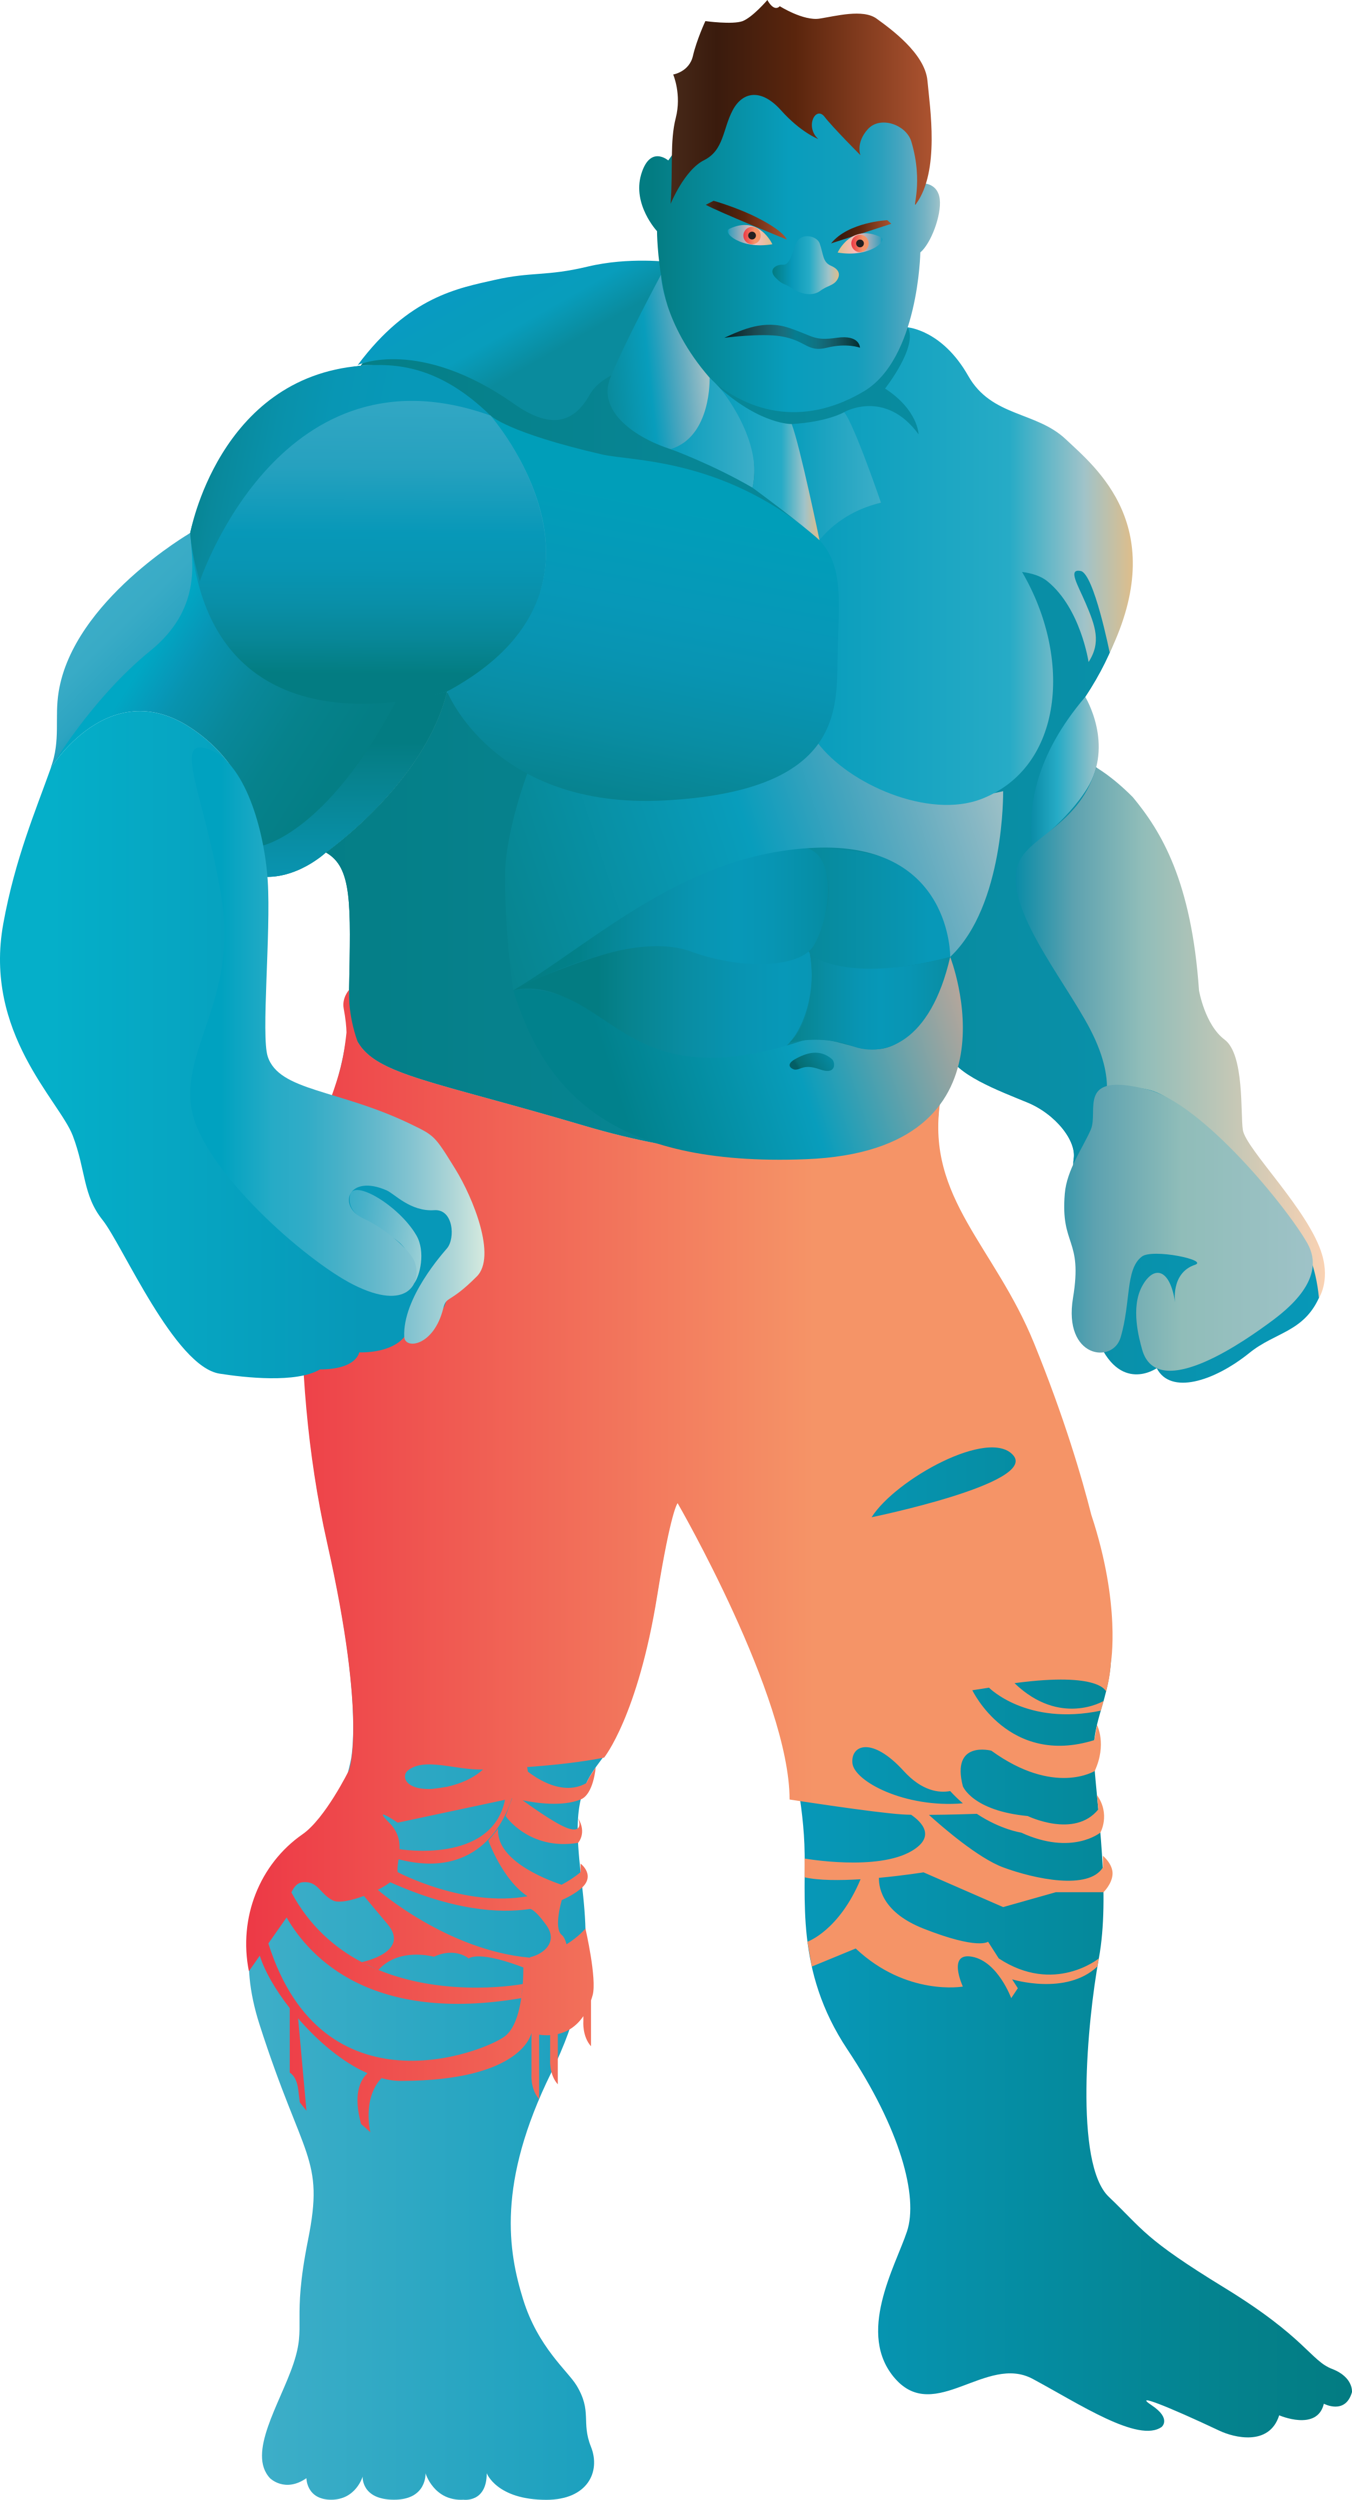 <?xml version="1.0" encoding="utf-8"?>
<!-- Generator: Adobe Illustrator 17.0.0, SVG Export Plug-In . SVG Version: 6.00 Build 0)  -->
<!DOCTYPE svg PUBLIC "-//W3C//DTD SVG 1.1//EN" "http://www.w3.org/Graphics/SVG/1.1/DTD/svg11.dtd">
<svg version="1.1" id="Layer_1" xmlns="http://www.w3.org/2000/svg" xmlns:xlink="http://www.w3.org/1999/xlink" x="0px" y="0px"
	 width="434.06px" height="802.089px" viewBox="0 0 434.06 802.089" enable-background="new 0 0 434.06 802.089"
	 xml:space="preserve">
<g>
	<linearGradient id="SVGID_1_" gradientUnits="userSpaceOnUse" x1="61.074" y1="262.898" x2="415.63" y2="262.898">
		<stop  offset="0" style="stop-color:#037C82"/>
		<stop  offset="0.273" style="stop-color:#06818C"/>
		<stop  offset="0.778" style="stop-color:#098FA7"/>
		<stop  offset="1" style="stop-color:#0798B8"/>
	</linearGradient>
	<path fill="url(#SVGID_1_)" d="M397.288,361.695c0.531-5.311,0-23.37-6.374-28.151c-6.374-4.78-6.905-11.685-6.905-11.685
		c-4.249-61.613-35.055-77.547-35.055-77.547c1.593-10.092-0.531-20.715-0.531-20.715c19.653-29.744,15.88-54.04,2.656-68.518
		c-11.85-12.972-32.114-17.846-37.711-29.213c-7.303-14.831-25.888-22.799-25.888-22.799
		c-14.877,26.292-27.384,27.272-45.388,21.599c-23.979-7.556-26.792-40.543-26.792-40.543
		c-81.265,6.374-99.517,33.245-99.517,33.245c-44.616,5.842-54.707,53.644-54.707,53.644c8.1,73.339,82.46,50.858,82.46,50.858
		c-7.17,29.478-38.906,51.653-38.906,51.653s-9.561,9.03-21.246,7.702c11.685,1.328,21.246-7.701,21.246-7.701
		c8.499,4.78,7.967,16.465,7.436,44.085c-0.531,27.62,9.03,23.901,75.422,43.554c66.393,19.652,102.511,2.655,110.478-3.187
		c7.967-5.843,6.374-20.184,6.374-20.184c2.124,6.905,16.465,12.216,25.495,15.934c9.029,3.718,15.809,12.286,14.872,18.059
		c-0.784,4.834,2.125,10.811,4.249,22.496c2.124,11.685-7.436,22.12,3.187,34.867c10.623,12.747,19.231,9.839,19.231,9.839
		c9.561,6.374,16.987,0.564,28.572-8.777c8.173-6.59,9.284-8.647,14.341-19.652C421.588,394.666,396.757,367.006,397.288,361.695z"
		/>
	<linearGradient id="SVGID_2_" gradientUnits="userSpaceOnUse" x1="61.074" y1="263.888" x2="424.475" y2="263.888">
		<stop  offset="0" style="stop-color:#037C82"/>
		<stop  offset="0.273" style="stop-color:#06818C"/>
		<stop  offset="0.778" style="stop-color:#098FA7"/>
		<stop  offset="1" style="stop-color:#0798B8"/>
	</linearGradient>
	<path fill="url(#SVGID_2_)" d="M397.288,361.695c0.531-5.311,0-23.37-6.374-28.151c-6.374-4.78-6.905-11.685-6.905-11.685
		c-4.249-61.613-35.055-77.547-35.055-77.547c1.593-10.092-0.531-20.715-0.531-20.715c19.653-29.744,15.88-54.04,2.656-68.518
		c-11.85-12.972-32.114-17.846-37.711-29.213c-7.303-14.831-25.888-22.799-25.888-22.799
		c-14.877,26.292-27.384,27.272-45.388,21.599c-23.979-7.556-26.792-40.543-26.792-40.543
		c-81.265,6.374-99.517,33.245-99.517,33.245c-44.616,5.842-54.707,53.644-54.707,53.644c8.1,73.339,82.46,50.858,82.46,50.858
		c-7.17,29.478-38.906,51.653-38.906,51.653s-9.561,9.03-21.246,7.702c11.685,1.328,21.246-7.701,21.246-7.701
		c8.499,4.78,7.967,16.465,7.436,44.085c-0.531,27.62,9.03,23.901,75.422,43.554c66.393,19.652,102.511,2.655,110.478-3.187
		c7.967-5.843,6.374-20.184,6.374-20.184c2.124,6.905,16.465,12.216,25.495,15.934c9.029,3.718,15.809,12.286,14.872,18.059
		c-0.784,4.834,2.125,10.811,4.249,22.496c2.124,11.685-2.817,19.398,3.187,34.867c7.144,18.407,19.231,9.839,19.231,9.839
		c4.355,8.568,18.235,4.392,29.819-4.949c8.173-6.59,17.199-6.591,22.256-17.597C430.75,400.549,396.757,367.006,397.288,361.695z"
		/>
	<linearGradient id="SVGID_3_" gradientUnits="userSpaceOnUse" x1="183.264" y1="132.451" x2="158.126" y2="88.459">
		<stop  offset="0.389" style="stop-color:#0A8B9D"/>
		<stop  offset="0.647" style="stop-color:#089DBC"/>
		<stop  offset="0.863" style="stop-color:#089CBE"/>
		<stop  offset="0.998" style="stop-color:#089BC1"/>
	</linearGradient>
	<path fill="url(#SVGID_3_)" d="M114.852,117.117c0,0,19.652-8.999,50.237,12.508c11.128,7.825,18.812,6.613,24.124-2.802
		c5.311-9.415,17.544-6.259,23.487-22.959c3.074-8.638,2.599-19.741,2.599-19.741s-13.339-1.77-26.618,1.416
		c-13.279,3.187-18.059,1.593-29.744,4.249C147.252,92.446,131.317,95.048,114.852,117.117z"/>
	<linearGradient id="SVGID_4_" gradientUnits="userSpaceOnUse" x1="205.217" y1="75.431" x2="301.777" y2="75.431">
		<stop  offset="0.041" style="stop-color:#037C82"/>
		<stop  offset="0.102" style="stop-color:#058089"/>
		<stop  offset="0.498" style="stop-color:#089DBC"/>
		<stop  offset="0.722" style="stop-color:#149EBC"/>
		<stop  offset="0.803" style="stop-color:#2AA0BD"/>
		<stop  offset="0.861" style="stop-color:#42A4BF"/>
		<stop  offset="0.907" style="stop-color:#5AAAC1"/>
		<stop  offset="0.947" style="stop-color:#73B2C3"/>
		<stop  offset="0.982" style="stop-color:#8EBCC7"/>
		<stop  offset="1" style="stop-color:#A0C3C9"/>
	</linearGradient>
	<path fill="url(#SVGID_4_)" d="M210.936,74.175c0,0-7.943-8.511-5.106-18.156s8.717-4.539,8.717-4.539s22.405-32.864,46.097-32.864
		c37.47,0,33.129,36.836,35.966,40.24c0,0,4.539,0,5.106,5.106s-2.837,14.184-6.241,17.021c0,0-0.567,34.151-18.156,44.593
		c-17.588,10.442-35.744,8.634-51.063-5.497S210.936,74.175,210.936,74.175z"/>
	<linearGradient id="SVGID_5_" gradientUnits="userSpaceOnUse" x1="174.58" y1="121.144" x2="226.47" y2="115.64">
		<stop  offset="0.389" style="stop-color:#0A8B9D"/>
		<stop  offset="0.647" style="stop-color:#089DBC"/>
		<stop  offset="0.707" style="stop-color:#219FBD"/>
		<stop  offset="0.78" style="stop-color:#42A4BE"/>
		<stop  offset="0.861" style="stop-color:#64ACC0"/>
		<stop  offset="0.947" style="stop-color:#89B8C4"/>
		<stop  offset="0.998" style="stop-color:#A1C2C7"/>
	</linearGradient>
	<path fill="url(#SVGID_5_)" d="M219.778,145.33c-13.349-2.957-28.605-12.387-23.824-24.138c4.78-11.75,16.248-33.019,16.248-33.019
		s0.497,15.692,15.621,33.019C236.206,130.797,219.778,145.33,219.778,145.33z"/>
	<linearGradient id="SVGID_6_" gradientUnits="userSpaceOnUse" x1="79.904" y1="561.724" x2="434.06" y2="561.724">
		<stop  offset="0.011" style="stop-color:#3DAEC8"/>
		<stop  offset="0.5" style="stop-color:#0798B8"/>
		<stop  offset="0.994" style="stop-color:#037C82"/>
	</linearGradient>
	<path fill="url(#SVGID_6_)" d="M427.677,760.094c-6.905-2.656-8.498-10.092-34.524-26.026
		c-26.026-15.934-26.026-18.59-37.18-29.213c-11.154-10.623-6.905-56.301-3.187-76.485c3.718-20.183-0.531-47.803-1.593-63.737
		c-1.062-15.934,8.499-21.245,4.78-47.272c-1.321-9.248-4.245-20.734-7.463-31.704c0,0-3.051-15.783-19.625-56.466
		c-12.624-30.988-31.413-45.235-27.128-75.727c-0.928,1.73-2.147,3.307-3.792,4.513c-7.967,5.842-44.085,22.839-110.478,3.187
		c-63.183-18.702-74.887-16.26-75.414-39.782c-0.006-0.007-0.013-0.014-0.019-0.022c0,0,0.651,14.877-7.048,35.062
		c-7.699,20.185-13.016,80.205,0,138.099c9.724,43.251,8.827,62.603,7.75,69.628c-0.814,4.01-1.942,8.113-3.498,12.169
		c-7.046,18.363-39.904,29.744-25.927,73.298c13.977,43.554,20.882,42.491,15.57,69.049c-5.311,26.557-0.422,27.088-4.726,39.836
		s-14.926,28.682-7.49,36.649c0,0,4.78,4.78,11.685,0c0,0,0,6.904,7.967,6.904s10.092-7.436,10.092-7.436s-0.531,7.436,10.092,7.436
		c10.623,0,10.092-8.498,10.092-8.498s2.655,9.029,12.216,8.498c0,0,7.436,1.063,7.436-8.498c0,0,3.187,8.533,19.121,8.533
		c13.297,0,17.528-9.064,14.341-17.031c-3.187-7.967,0.441-11.284-4.623-19.668c-2.801-4.637-12.374-12.201-17.154-27.603
		c-4.78-15.404-8.498-37.18,9.03-72.767c17.528-35.586,9.03-54.707,8.498-76.485c-0.359-14.715,4.375-19.488,8.466-25.133
		c0,0,0.384-0.475,1.046-1.497c0.651-0.973,1.272-1.994,1.835-3.115c3.645-6.689,9.951-21.225,14.148-47.27
		c4.474-27.768,6.567-29.745,6.567-29.745s20.521,37.18,32.083,65.202c4.138,12.909,7.955,28.856,8.622,44.745
		c0.713,16.99-3.187,40.367,13.81,65.862c16.996,25.495,22.839,47.272,19.121,58.426c-3.718,11.154-16.466,32.931-3.718,47.272
		c12.747,14.341,29.213-7.967,44.085,0c14.872,7.967,33.993,20.715,41.429,15.403c0,0,3.187-2.656-3.187-6.905
		c-6.374-4.249,5.219,0.349,21.777,8.162c4.467,2.108,15.934,5.117,19.121-4.975c0,0,12.216,5.312,14.341-3.717
		c0,0,6.905,3.717,9.029-3.718C434.051,767.529,434.582,762.749,427.677,760.094z"/>
	<linearGradient id="SVGID_7_" gradientUnits="userSpaceOnUse" x1="79.033" y1="500.875" x2="357.192" y2="500.875">
		<stop  offset="0" style="stop-color:#ED3946"/>
		<stop  offset="0.656" style="stop-color:#F59467"/>
	</linearGradient>
	<path fill="url(#SVGID_7_)" d="M322.059,611.904l16.936-4.781h15.282c0,0,2.777-2.655,2.911-5.842
		c0.135-3.187-3.095-5.842-3.095-5.842v3.718c-4.553,7.436-22.004,3.718-32.035,0c-8.01-2.969-19.514-12.942-23.829-16.844
		c6.55-0.036,13.796-0.272,15.389-0.327c7.694,5.089,14.222,6.017,14.222,6.017c16.347,7.504,25.429,0,25.429,0
		s3.338-5.837-1.1-12.074l0.44,4.636c-7.631,9.426-22.644,2.127-22.644,2.127c-17.798-1.695-20.843-9.564-20.843-9.564
		c-3.846-14.876,9.158-11.402,9.158-11.402c20.191,14.621,33.186,6.506,33.186,6.506c3.973-8.619,0.716-14.773,0.716-14.773
		l-0.855,4.871c-27.503,8.568-39.161-16.004-39.161-16.004c1.722-0.249,3.514-0.528,5.346-0.829
		c0.013,0.013,12.084,12.332,35.898,7.379l0.893-3.102c0,0-13.952,8.36-28.585-5.71c0.063-0.012,0.126-0.023,0.19-0.035
		c27.43-3.659,29.193,2.74,29.193,2.74c1.365-4.985,1.525-9.083,1.525-9.083s3.341-18.617-6.273-47.681
		c-3.005-11.862-8.655-31.171-18.397-55.085c-12.625-30.99-34.47-46.432-30.182-76.928c0,0-0.123,0.013-0.316,0.033
		c-0.889,1.511-2.028,2.878-3.496,3.955c-7.967,5.842-44.085,22.839-110.478,3.187c-48.362-14.315-66.553-16.249-72.668-26.913
		c-3.279-9.086-2.755-16.641-2.755-16.641s-2.35,2.584-1.726,5.927c0.637,3.417,0.862,5.933,0.906,7.736
		c-0.24,2.256-0.564,4.702-1.012,7.19c-1.009,5.606-2.951,11.235-5.87,18.89c-7.699,20.185-12.355,79.804,0.661,137.699
		c13.016,57.895,7.002,72.977,7.002,72.977s-7.614,15.455-14.894,20.505c-13.783,9.561-20.652,26.805-17.227,43.943l3.506-4.992
		c1.462,4.779,4.944,10.869,9.619,16.855v20.679c0,0,2.171,1.062,2.702,5.312c0.531,4.249,0.531,4.249,0.531,4.249l2.125,2.656
		l-2.679-29.633c6.326,7.338,14.272,14.115,22.282,17.605c-2.522,2.335-4.606,6.998-2.075,16.277l2.995,2.655
		c0,0-2.689-10.704,3.554-17.356c2.091,0.569,4.167,0.893,6.198,0.891c39.319-0.035,41.96-15.403,41.96-15.403v13.279
		c0,0-0.395,4.78,2.458,7.967v-20.68c0.984,0.147,2.203,0.242,3.544,0.163v7.806c0,0-0.395,4.78,2.458,7.967v-16.123
		c2.809-0.645,5.82-2.247,8.203-5.748v1.688c0,0-0.395,4.78,2.458,7.967v-14.702c0.188-0.548,0.366-1.116,0.531-1.716
		c1.42-5.181-2.319-21.364-2.319-21.364s-2.042,2.571-6.072,5.065c-0.362-1.362-0.854-2.469-1.525-2.998
		c-2.716-2.142,0-11.174,0-11.174l-0.137,0.038c2.898-1.258,4.943-2.626,6.176-3.644c5.153-4.249,0-8.12,0-8.12v2.748
		c-1.951,1.617-3.999,2.94-6.104,4.043c-6.131-2.08-21.044-8.161-20.382-17.949l-3.116,3.78c0,0,4.517,12.601,12.571,17.862
		c-20.322,3.651-41.685-7.736-41.685-7.736c-0.192-1.146,0.04-2.558,0.271-4.137h0c26.2,6.816,34.463-13.334,36.353-19.534
		l0.114-0.024l-2.096,5.688c0,0,7.566,11.18,23.276,8.601c0,0,2.907-3.145,0-7.894c0,0,2.019,4.636-2.726,3.395
		c-3.362-0.879-10.937-6.149-15.077-9.153c4.42,0.913,12.774,2.112,18.65-0.275c4.148-1.685,4.801-10.291,4.801-10.291l-2.1,3.293
		l-0.897,1.76c-4.299,2.437-8.909,1.614-12.659-0.009c-2.566-1.11-4.728-2.595-6.113-3.665l-0.229-1.477
		c9.008-0.65,17.658-1.616,24.707-3.035c0,0,10.825-13.375,17.029-51.883c4.474-27.767,6.567-29.744,6.567-29.744
		s35.942,62.144,35.942,95.075c0,0,27.026,4.195,36.101,4.78c0.833,0.054,1.826,0.092,2.925,0.117
		c3.486,2.4,7.938,6.989,0.261,11.569c-11.11,6.628-34.468,2.469-34.468,2.469v6.032c4.572,1.035,11.371,1.02,17.972,0.618
		c-6.934,16.549-17.06,20.041-17.06,20.041l1.39,7.985l14.107-5.807c16.381,15.405,34.397,12.216,34.397,12.216
		s-5.183-11.154,3.044-9.561c8.228,1.593,12.487,13.279,12.487,13.279l2.124-3.187l-1.824-2.848
		c0.006,0.002,17.351,5.346,27.38-4.135l0.452-2.578c0,0-14.354,11.685-32.132,0l2.208,3.447l-5.645-8.812
		c0,0-3.187,2.709-20.715-4.196c-12.732-5.015-14.376-12.549-14.324-16.298c7.91-0.73,14.324-1.76,14.324-1.76L322.059,611.904z
		 M130.788,568.228c5.35-4.643,15.552-0.137,24.293-0.484c-2.282,2.104-5.867,4.261-11.549,5.552
		c-1.669,0.29-3.297,0.526-4.855,0.697C129.898,574.378,128.943,569.829,130.788,568.228z M97.131,603.937
		c4.974-0.531,5.505,3.718,9.754,5.843c1.789,0.895,5.868,0.07,9.945-1.455c0,0,0.004,0.004,7.583,9.045
		c7.447,8.883-7.725,12.091-8.271,12.203c-8.731-4.608-16.823-11.651-22.582-22.365C94.319,605.488,95.442,604.117,97.131,603.937z
		 M121.172,631.944c-1.611-0.672-3.209-1.416-4.789-2.241L121.172,631.944z M162.124,653.333
		c-6.508,5.006-58.47,25.566-75.968-29.757l5.852-8.332l0-0.013c7.759,13.377,27.713,33.997,75.336,25.885
		C166.61,646.038,165.116,651.032,162.124,653.333z M167.345,641.115l0.49-4.528C167.732,638.033,167.576,639.569,167.345,641.115z
		 M167.835,636.585c-0.001,0-24.116,4.614-46.342-4.511c6.63-7.417,17.791-4.236,17.791-4.236
		c6.905-3.187,11.154,0.531,11.154,0.531c3.693-2.051,13.363,1.278,17.583,2.902C168.021,632.702,167.981,634.539,167.835,636.585z
		 M170.171,612.504l-0.003,0.001c0,0,1.312-0.211,5.212,5.175c3.901,5.386-0.818,9.331-5.212,10.297l0.048,0.118
		c-0.063,0.009-0.121,0.024-0.185,0.033c-26.578-2.375-48.742-21.758-48.742-21.758c1.535-0.781,2.909-1.614,4.001-2.433
		C145.342,612.89,160.064,614.026,170.171,612.504z M128.281,593.319h-0.004c0.079-2.713-0.5-5.669-3.333-8.503
		c-5.842-5.843,2.739,0,2.739,0l34.441-7.333C157.874,598.3,128.281,593.319,128.281,593.319z M325.316,466.958
		c7.689,8.97-45.49,19.862-45.49,19.862C287.514,474.647,317.628,457.988,325.316,466.958z M273.664,565.695
		c-0.531-5.843,6.293-8.63,16.465,2.536c5.93,6.509,11.398,7.091,14.929,6.446c1.342,1.463,2.707,2.767,4.067,3.931l-0.003-0.002
		C290.532,580.199,274.195,571.537,273.664,565.695z"/>
	<g>
		<linearGradient id="SVGID_8_" gradientUnits="userSpaceOnUse" x1="87.65" y1="280.93" x2="91.631" y2="280.93">
			<stop  offset="0" style="stop-color:#037C82"/>
			<stop  offset="0.273" style="stop-color:#06818C"/>
			<stop  offset="0.778" style="stop-color:#098FA7"/>
			<stop  offset="1" style="stop-color:#0798B8"/>
		</linearGradient>
		<path fill="url(#SVGID_8_)" d="M91.631,280.584c-1.27,0.33-2.602,0.573-3.981,0.693C89.029,281.157,90.361,280.913,91.631,280.584
			z"/>
		<linearGradient id="SVGID_9_" gradientUnits="userSpaceOnUse" x1="348.954" y1="248.657" x2="359.284" y2="248.657">
			<stop  offset="0" style="stop-color:#037C82"/>
			<stop  offset="0.273" style="stop-color:#06818C"/>
			<stop  offset="0.778" style="stop-color:#098FA7"/>
			<stop  offset="1" style="stop-color:#0798B8"/>
		</linearGradient>
		<path fill="url(#SVGID_9_)" d="M348.954,244.312c0,0,4.526,3.158,10.33,8.689C353.473,246.662,348.954,244.312,348.954,244.312z"
			/>
	</g>
	<linearGradient id="SVGID_10_" gradientUnits="userSpaceOnUse" x1="61.214" y1="175.677" x2="176.606" y2="175.677">
		<stop  offset="0" style="stop-color:#089DBC"/>
		<stop  offset="1" style="stop-color:#3DAEC8"/>
	</linearGradient>
	<path fill="url(#SVGID_10_)" d="M61.361,174.098c-0.715,3.013-0.11,32.957,33.064,46.826c33.174,13.869,65.043,2.184,78.321-29.419
		s-11.685-55.505-15.27-58.16C153.891,130.688,79.044,99.593,61.361,174.098z"/>
	<linearGradient id="SVGID_11_" gradientUnits="userSpaceOnUse" x1="45.807" y1="212.59" x2="126.276" y2="263.579">
		<stop  offset="0" style="stop-color:#00A7C4"/>
		<stop  offset="0.11" style="stop-color:#0798B8"/>
		<stop  offset="0.164" style="stop-color:#0893AF"/>
		<stop  offset="0.349" style="stop-color:#09889A"/>
		<stop  offset="0.543" style="stop-color:#06828C"/>
		<stop  offset="0.75" style="stop-color:#047E85"/>
		<stop  offset="0.994" style="stop-color:#037C82"/>
	</linearGradient>
	<path fill="url(#SVGID_11_)" d="M22.3,219.879c-0.216,8.835-2.718,17.334-6.026,26.64c0.001-0.002,0.009-0.012,0.009-0.012
		s18.499-30.213,44.791-13.084s22.308,47.803,22.308,47.803c11.685,1.328,21.246-7.702,21.246-7.702s31.736-22.175,38.906-51.653
		c0,0-74.36,22.481-82.46-50.857C61.074,171.014,22.831,198.102,22.3,219.879z"/>
	<linearGradient id="SVGID_12_" gradientUnits="userSpaceOnUse" x1="27.773" y1="201.054" x2="32.426" y2="201.054">
		<stop  offset="0" style="stop-color:#089DBC"/>
		<stop  offset="1" style="stop-color:#3DAEC8"/>
	</linearGradient>
	<path fill="url(#SVGID_12_)" d="M27.773,204.355c1.379-2.233,2.952-4.443,4.653-6.602
		C30.724,199.912,29.151,202.122,27.773,204.355z"/>
	<linearGradient id="SVGID_13_" gradientUnits="userSpaceOnUse" x1="22.065" y1="217.841" x2="23.928" y2="217.841">
		<stop  offset="0" style="stop-color:#089DBC"/>
		<stop  offset="1" style="stop-color:#3DAEC8"/>
	</linearGradient>
	<path fill="url(#SVGID_13_)" d="M22.3,219.88c0.062-2.546,0.656-5.166,1.628-7.805C22.956,214.714,22.362,217.333,22.3,219.88
		c-0.031,1.249-0.118,2.49-0.235,3.728C22.183,222.369,22.27,221.128,22.3,219.88z"/>
	<linearGradient id="SVGID_14_" gradientUnits="userSpaceOnUse" x1="41.879" y1="187.284" x2="41.886" y2="187.284">
		<stop  offset="0" style="stop-color:#089DBC"/>
		<stop  offset="1" style="stop-color:#3DAEC8"/>
	</linearGradient>
	<path fill="url(#SVGID_14_)" d="M41.886,187.28c-0.002,0.003-0.005,0.005-0.007,0.007C41.881,187.285,41.884,187.283,41.886,187.28
		z"/>
	<linearGradient id="SVGID_15_" gradientUnits="userSpaceOnUse" x1="20.89" y1="229.915" x2="21.328" y2="229.915">
		<stop  offset="0" style="stop-color:#089DBC"/>
		<stop  offset="1" style="stop-color:#3DAEC8"/>
	</linearGradient>
	<path fill="url(#SVGID_15_)" d="M20.89,231.011c0.158-0.731,0.305-1.462,0.438-2.192C21.195,229.549,21.047,230.28,20.89,231.011z"
		/>
	<linearGradient id="SVGID_16_" gradientUnits="userSpaceOnUse" x1="17.395" y1="242.905" x2="17.653" y2="242.905">
		<stop  offset="0" style="stop-color:#089DBC"/>
		<stop  offset="1" style="stop-color:#3DAEC8"/>
	</linearGradient>
	<path fill="url(#SVGID_16_)" d="M17.395,243.293c0.088-0.26,0.172-0.517,0.258-0.776C17.567,242.776,17.483,243.033,17.395,243.293
		z"/>
	<linearGradient id="SVGID_17_" gradientUnits="userSpaceOnUse" x1="18.576" y1="239.44" x2="18.725" y2="239.44">
		<stop  offset="0" style="stop-color:#089DBC"/>
		<stop  offset="1" style="stop-color:#3DAEC8"/>
	</linearGradient>
	<path fill="url(#SVGID_17_)" d="M18.576,239.688c0.053-0.167,0.097-0.33,0.149-0.497C18.673,239.358,18.629,239.522,18.576,239.688
		z"/>
	<linearGradient id="SVGID_18_" gradientUnits="userSpaceOnUse" x1="21.587" y1="226.093" x2="21.918" y2="226.093">
		<stop  offset="0" style="stop-color:#089DBC"/>
		<stop  offset="1" style="stop-color:#3DAEC8"/>
	</linearGradient>
	<path fill="url(#SVGID_18_)" d="M21.587,227.313c0.129-0.813,0.235-1.626,0.331-2.44C21.822,225.687,21.716,226.5,21.587,227.313z"
		/>
	<linearGradient id="SVGID_19_" gradientUnits="userSpaceOnUse" x1="20.005" y1="233.665" x2="20.535" y2="233.665">
		<stop  offset="0" style="stop-color:#089DBC"/>
		<stop  offset="1" style="stop-color:#3DAEC8"/>
	</linearGradient>
	<path fill="url(#SVGID_19_)" d="M20.005,234.705c0.183-0.694,0.365-1.389,0.53-2.079C20.371,233.316,20.187,234.011,20.005,234.705
		z"/>
	<linearGradient id="SVGID_20_" gradientUnits="userSpaceOnUse" x1="24.156" y1="193.823" x2="52.041" y2="222.505">
		<stop  offset="0.011" style="stop-color:#3DAEC8"/>
		<stop  offset="0.377" style="stop-color:#39ABC6"/>
		<stop  offset="0.699" style="stop-color:#2CA4C1"/>
		<stop  offset="1" style="stop-color:#0798B8"/>
	</linearGradient>
	<path fill="url(#SVGID_20_)" d="M48.326,208.761c16.333-13.273,13.285-28.362,13.035-34.663c-0.107-1.012-0.207-2.034-0.287-3.083
		c0,0-37.446,21.685-42.226,50.857c-1.428,8.713,0.738,15.328-2.565,24.624l0,0.012C16.283,246.507,29.073,224.407,48.326,208.761z"
		/>
	<linearGradient id="SVGID_21_" gradientUnits="userSpaceOnUse" x1="113.347" y1="238.271" x2="113.772" y2="289.944">
		<stop  offset="0" style="stop-color:#037C82"/>
		<stop  offset="0.211" style="stop-color:#07828E"/>
		<stop  offset="0.724" style="stop-color:#0991AB"/>
		<stop  offset="1" style="stop-color:#0798B8"/>
	</linearGradient>
	<path fill="url(#SVGID_21_)" d="M127.314,224.742c-22.984,43.747-43.966,46.808-43.966,46.808v0
		c0.532,5.78,0.034,9.676,0.034,9.676c11.693,1.331,21.26-7.723,21.26-7.723s31.636-22.154,38.889-51.631
		C143.498,221.883,134.77,224.568,127.314,224.742z"/>
	<linearGradient id="SVGID_22_" gradientUnits="userSpaceOnUse" x1="259.8" y1="291.687" x2="339.96" y2="291.687">
		<stop  offset="0" style="stop-color:#07899B"/>
		<stop  offset="0.372" style="stop-color:#0894B0"/>
		<stop  offset="0.477" style="stop-color:#0798B8"/>
		<stop  offset="1" style="stop-color:#0798B8"/>
	</linearGradient>
	<path fill="url(#SVGID_22_)" d="M260.095,272.509c0,0,13.901,8.851-0.443,32.761c0,0,8.136,11.518,45.406,1.758
		C305.059,307.028,310.902,270.409,260.095,272.509z"/>
	<linearGradient id="SVGID_23_" gradientUnits="userSpaceOnUse" x1="191.868" y1="323.537" x2="320.797" y2="323.537">
		<stop  offset="0" style="stop-color:#037C82"/>
		<stop  offset="0.076" style="stop-color:#07838E"/>
		<stop  offset="0.225" style="stop-color:#098DA3"/>
		<stop  offset="0.358" style="stop-color:#0894B2"/>
		<stop  offset="0.461" style="stop-color:#0798B8"/>
		<stop  offset="0.59" style="stop-color:#0895B3"/>
		<stop  offset="0.729" style="stop-color:#098FA7"/>
		<stop  offset="0.871" style="stop-color:#088696"/>
		<stop  offset="1" style="stop-color:#037C82"/>
	</linearGradient>
	<path fill="url(#SVGID_23_)" d="M249.554,337.767c8.62-4.818,12.573-20.012,10.541-31.36c-1.308-7.304-20.059,5.927-30.806,0.803
		c-14.863-7.087-29.369-3.787-50.168,4.133c-12.62,4.805-14.341,6.413-14.341,6.413s11.395-3.706,24.142,7.448
		S222.829,352.706,249.554,337.767z"/>
	<linearGradient id="SVGID_24_" gradientUnits="userSpaceOnUse" x1="164.78" y1="294.603" x2="265.818" y2="294.603">
		<stop  offset="0" style="stop-color:#037C82"/>
		<stop  offset="0.211" style="stop-color:#02818A"/>
		<stop  offset="0.244" style="stop-color:#04838F"/>
		<stop  offset="0.425" style="stop-color:#088DA4"/>
		<stop  offset="0.586" style="stop-color:#0895B2"/>
		<stop  offset="0.709" style="stop-color:#0798B8"/>
		<stop  offset="0.822" style="stop-color:#0795B3"/>
		<stop  offset="0.964" style="stop-color:#068EA6"/>
		<stop  offset="1" style="stop-color:#058CA2"/>
	</linearGradient>
	<path fill="url(#SVGID_24_)" d="M164.78,317.755c11.144-5.527,39.294-18.944,57.121-12.427c16.451,6.014,35.081,5.212,39.326-1.905
		c5.496-9.214,7.709-29.452-2.912-31.475c-10.621-2.023-27.837,1.855-53.44,16.49C184.432,300.123,164.78,317.755,164.78,317.755z"
		/>
	<linearGradient id="SVGID_25_" gradientUnits="userSpaceOnUse" x1="184.939" y1="355.329" x2="306.653" y2="315.998">
		<stop  offset="0.108" style="stop-color:#01818C"/>
		<stop  offset="0.559" style="stop-color:#089DBC"/>
		<stop  offset="1" style="stop-color:#B2A69C"/>
	</linearGradient>
	<path fill="url(#SVGID_25_)" d="M164.78,317.755c31.869-3.822,33.462,35.482,92.203,16.361
		c16.369-5.328,31.023,21.246,48.076-27.088c0,0,24.375,62.144-46.267,64.913C196.09,374.398,174.871,350.146,164.78,317.755
		L164.78,317.755z"/>
	<linearGradient id="SVGID_26_" gradientUnits="userSpaceOnUse" x1="256.637" y1="344.396" x2="270.125" y2="335.862">
		<stop  offset="0.031" style="stop-color:#035F65"/>
		<stop  offset="0.096" style="stop-color:#056D72"/>
		<stop  offset="1" style="stop-color:#0798B8"/>
	</linearGradient>
	<path fill="url(#SVGID_26_)" d="M255.186,339.882c3.526-2.027,7.975-3.516,11.972,0c0.964,0.848,1.552,5.192-3.914,3.245
		c-5.262-1.874-6.045,0.171-8.058,0.073C254.619,343.173,251.687,341.893,255.186,339.882z"/>
	<linearGradient id="SVGID_27_" gradientUnits="userSpaceOnUse" x1="248.887" y1="321.594" x2="321.804" y2="321.594">
		<stop  offset="0" style="stop-color:#037C82"/>
		<stop  offset="0.076" style="stop-color:#07838E"/>
		<stop  offset="0.225" style="stop-color:#098DA3"/>
		<stop  offset="0.358" style="stop-color:#0894B2"/>
		<stop  offset="0.461" style="stop-color:#0798B8"/>
		<stop  offset="0.59" style="stop-color:#0895B3"/>
		<stop  offset="0.729" style="stop-color:#098FA7"/>
		<stop  offset="0.871" style="stop-color:#088696"/>
		<stop  offset="1" style="stop-color:#037C82"/>
	</linearGradient>
	<path fill="url(#SVGID_27_)" d="M260.095,306.407c0,0,3.277,18.551-6.598,28.111c0,0,10.102-2.639,20.18,1.135
		c10.078,3.774,25.065-1.007,31.381-28.626C305.059,307.028,275.298,315.964,260.095,306.407z"/>
	<linearGradient id="SVGID_28_" gradientUnits="userSpaceOnUse" x1="153.536" y1="304.978" x2="322.44" y2="249.739">
		<stop  offset="0" style="stop-color:#07828B"/>
		<stop  offset="0.529" style="stop-color:#089DBC"/>
		<stop  offset="0.609" style="stop-color:#219FBD"/>
		<stop  offset="0.708" style="stop-color:#42A4BE"/>
		<stop  offset="0.816" style="stop-color:#64ACC0"/>
		<stop  offset="0.931" style="stop-color:#89B8C4"/>
		<stop  offset="1" style="stop-color:#A1C2C7"/>
	</linearGradient>
	<path fill="url(#SVGID_28_)" d="M169.269,248.229c0,0-7.147,18.963-7.145,33.131c0.003,18.763,2.656,36.395,2.656,36.395
		c26.026-15.403,55.827-44.72,98.319-45.783s41.96,35.055,41.96,35.055c17.528-16.465,16.998-53.17,16.998-53.17
		c-39.838,9.517-57.896-16.941-57.896-16.941s-27.21,12.216-48.862,14.699C191.085,254.393,169.269,248.229,169.269,248.229z"/>
	<linearGradient id="SVGID_29_" gradientUnits="userSpaceOnUse" x1="118.716" y1="87.915" x2="117.92" y2="216.186">
		<stop  offset="0.011" style="stop-color:#3DAEC8"/>
		<stop  offset="0.231" style="stop-color:#38AAC6"/>
		<stop  offset="0.481" style="stop-color:#26A1BF"/>
		<stop  offset="0.649" style="stop-color:#0798B8"/>
		<stop  offset="0.735" style="stop-color:#0895B3"/>
		<stop  offset="0.822" style="stop-color:#098FA8"/>
		<stop  offset="0.91" style="stop-color:#088798"/>
		<stop  offset="0.997" style="stop-color:#037D82"/>
		<stop  offset="0.998" style="stop-color:#037C82"/>
	</linearGradient>
	<path fill="url(#SVGID_29_)" d="M145.598,221.023c58.972-33.564,11.878-87.679,11.878-87.679
		c-30.674-19.52-41.695-15.975-41.695-15.975c-45.28,7.13-54.708,53.645-54.708,53.645c5.577,75.913,82.46,50.857,82.46,50.857
		C144.233,221.59,144.914,221.306,145.598,221.023z"/>
	<linearGradient id="SVGID_30_" gradientUnits="userSpaceOnUse" x1="52.915" y1="143.318" x2="134.711" y2="159.783">
		<stop  offset="0" style="stop-color:#037C82"/>
		<stop  offset="0.056" style="stop-color:#058089"/>
		<stop  offset="0.227" style="stop-color:#09899C"/>
		<stop  offset="0.408" style="stop-color:#0991AA"/>
		<stop  offset="0.603" style="stop-color:#0896B4"/>
		<stop  offset="0.838" style="stop-color:#0798B8"/>
	</linearGradient>
	<path fill="url(#SVGID_30_)" d="M61.074,171.014c0.454,6.174,1.747,10.649,3.064,15.555c0.891-2.677,26.797-77.102,93.338-53.225
		c-16.598-16.168-30.57-16.888-41.695-15.975C70.097,121.12,61.074,171.014,61.074,171.014z"/>
	<linearGradient id="SVGID_31_" gradientUnits="userSpaceOnUse" x1="260.643" y1="181.655" x2="363.691" y2="181.655">
		<stop  offset="0" style="stop-color:#089DBC"/>
		<stop  offset="0.615" style="stop-color:#26ABC6"/>
		<stop  offset="0.849" style="stop-color:#A0C3C9"/>
		<stop  offset="0.992" style="stop-color:#DBBE8E"/>
	</linearGradient>
	<path fill="url(#SVGID_31_)" d="M346.962,183.209c4.249,0.83,9.301,26.194,9.301,26.194c19.52-40.372-4.521-59.424-14.081-68.453
		c-9.561-9.03-23.825-7.107-31.338-20.361c-8.366-14.76-19.431-15.55-19.431-15.55c3.496,5.998-7.259,19.629-7.259,19.629
		c10.623,6.905,10.756,14.689,10.756,14.689c-10.756-14.689-23.913-7.111-23.913-7.111s10.735,27.531,11.848,29.062
		c-10.778,2.105-19.923,8.232-22.203,17.91c3.707,15.949,4.106,22.683,5.187,38.179c0.486,6.957,0.379,14.375-3.361,20.891
		c9.999,13.328,35.707,24.61,52.625,18.071c26.249-10.145,29.262-45.12,13.036-72.849c3.211,0.455,5.993,1.247,8.21,3.059
		c10.623,8.684,13.146,25.849,13.146,25.849c4.116-6.324,2.174-11.603-0.957-18.922C346,187.586,342.713,182.38,346.962,183.209z"/>
	<linearGradient id="SVGID_32_" gradientUnits="userSpaceOnUse" x1="216.325" y1="161.644" x2="194.208" y2="271.439">
		<stop  offset="0" style="stop-color:#009EB9"/>
		<stop  offset="0.308" style="stop-color:#0798B8"/>
		<stop  offset="0.461" style="stop-color:#0894B2"/>
		<stop  offset="0.66" style="stop-color:#098DA3"/>
		<stop  offset="0.882" style="stop-color:#07828E"/>
		<stop  offset="0.994" style="stop-color:#037C82"/>
	</linearGradient>
	<path fill="url(#SVGID_32_)" d="M143.534,221.871c0,0,14.962,37.838,69.713,34.963c55.637-2.921,55.425-27.591,55.637-44.76
		c0.238-19.242,2.877-31.958-8.241-41.06c-29.47-24.126-57.797-22.993-67.369-25.199c-30.267-6.978-35.798-12.471-35.798-12.471
		S205.678,188.409,143.534,221.871z"/>
	<linearGradient id="SVGID_33_" gradientUnits="userSpaceOnUse" x1="215.299" y1="32.857" x2="299.111" y2="32.857">
		<stop  offset="0" style="stop-color:#472919"/>
		<stop  offset="0.177" style="stop-color:#3A1B0D"/>
		<stop  offset="0.476" style="stop-color:#5A250D"/>
		<stop  offset="1" style="stop-color:#AC5330"/>
	</linearGradient>
	<path fill="url(#SVGID_33_)" d="M215.299,65.412c0.797-11.634-0.278-20,1.654-27.568c1.932-7.569-0.827-13.943-0.827-13.943
		s5.149-0.797,6.344-5.975c1.195-5.179,3.984-11.154,3.984-11.154s8.764,1.195,11.951,0C241.59,5.577,246.371,0,246.371,0
		s1.992,3.984,3.984,1.992c0,0,7.569,4.78,12.747,3.984s13.943-3.187,18.324,0c4.382,3.187,15.536,11.154,16.333,19.918
		c0.797,8.764,4.018,28.974-3.646,39.519c-1.49,2.05,2.496-6.556-1.533-20c-1.617-5.397-9.959-8.366-13.943-3.984
		s-2.39,8.366-2.39,8.366s-8.764-8.764-11.552-12.349s-6.374,3.187-1.992,7.17c0,0-5.577-2.102-11.951-9.218s-12.349-6.031-15.536,0
		c-3.187,6.031-2.788,12.803-9.162,15.99C219.681,54.575,215.299,65.412,215.299,65.412z"/>
	<linearGradient id="SVGID_34_" gradientUnits="userSpaceOnUse" x1="215.299" y1="138.837" x2="242.188" y2="138.837">
		<stop  offset="0" style="stop-color:#089DBC"/>
		<stop  offset="1" style="stop-color:#3DAEC8"/>
	</linearGradient>
	<path fill="url(#SVGID_34_)" d="M227.823,121.192c0,0,0.666,18.925-12.524,22.911c0,0,13.445,4.903,26.288,12.378
		C241.587,156.482,246.576,138.44,227.823,121.192z"/>
	<linearGradient id="SVGID_35_" gradientUnits="userSpaceOnUse" x1="254.174" y1="152.796" x2="282.845" y2="152.796">
		<stop  offset="0" style="stop-color:#089DBC"/>
		<stop  offset="1" style="stop-color:#3DAEC8"/>
	</linearGradient>
	<path fill="url(#SVGID_35_)" d="M254.174,136.06c0,0,5.755,23.476,8.942,37.286c0,0,6.209-8.93,19.73-12.038
		c0,0-8.662-25.344-11.848-29.062C270.997,132.246,265.818,135.355,254.174,136.06z"/>
	<linearGradient id="SVGID_36_" gradientUnits="userSpaceOnUse" x1="231.278" y1="149.007" x2="263.115" y2="149.007">
		<stop  offset="0" style="stop-color:#089DBC"/>
		<stop  offset="0.615" style="stop-color:#26ABC6"/>
		<stop  offset="0.849" style="stop-color:#A0C3C9"/>
		<stop  offset="0.992" style="stop-color:#DBBE8E"/>
	</linearGradient>
	<path fill="url(#SVGID_36_)" d="M241.587,156.482c0,0,15.628,11.453,21.529,16.864c0,0-6.257-30.187-8.942-37.286
		c0,0-9.644,0.248-22.896-11.392C231.278,124.668,245.229,141.378,241.587,156.482z"/>
	<linearGradient id="SVGID_37_" gradientUnits="userSpaceOnUse" x1="330.957" y1="247.524" x2="352.751" y2="247.524">
		<stop  offset="0.001" style="stop-color:#0A8CA7"/>
		<stop  offset="0.392" style="stop-color:#26ABC6"/>
		<stop  offset="1" style="stop-color:#A0C3C9"/>
	</linearGradient>
	<path fill="url(#SVGID_37_)" d="M331.191,271.45c-1.062-12.575,0.963-28.711,17.231-47.853c0,0,9.374,15.298,0.531,29.518
		C342.58,263.365,331.191,271.45,331.191,271.45z"/>
	<linearGradient id="SVGID_38_" gradientUnits="userSpaceOnUse" x1="326.079" y1="331.349" x2="425.373" y2="331.349">
		<stop  offset="0" style="stop-color:#0A8CA7"/>
		<stop  offset="0.188" style="stop-color:#5DA2B0"/>
		<stop  offset="0.408" style="stop-color:#90BDB9"/>
		<stop  offset="0.913" style="stop-color:#EACFB4"/>
		<stop  offset="1" style="stop-color:#FAD2B3"/>
	</linearGradient>
	<path fill="url(#SVGID_38_)" d="M355.333,350.365c2.322-1.623,6.175-2.233,12.911-0.846c12.184,2.509,23.265,20.749,35.55,32.4
		c6.252,5.929,17.679,13.698,19.652,34.524c0,0,3.534-5.193,1.029-13.81c-4.139-14.237-24.532-33.953-25.461-40.101
		c-0.798-5.278,0.531-24.167-5.843-28.947s-8.233-15.83-8.233-15.83c-2.426-35.173-12.184-51.049-21.248-61.983
		c-6.806-6.839-11.778-9.518-11.778-9.518c-4.858,17.546-20.268,21.735-24.461,29.701c-6.905,13.117,14.061,37.949,22.56,54.31
		C354.918,339.712,355.615,346.391,355.333,350.365z"/>
	<linearGradient id="SVGID_39_" gradientUnits="userSpaceOnUse" x1="327.575" y1="393.935" x2="426.368" y2="393.935">
		<stop  offset="0" style="stop-color:#0A8CA7"/>
		<stop  offset="0.242" style="stop-color:#5DA2B0"/>
		<stop  offset="0.525" style="stop-color:#90BDB9"/>
		<stop  offset="1" style="stop-color:#A0C3C9"/>
	</linearGradient>
	<path fill="url(#SVGID_39_)" d="M366.651,432.909c-0.939-3.437-3.718-13.279,0-20.183s9.029-5.843,10.623,5.311
		c0,0-1.548-9.561,6.374-12.216c4.504-1.51-13.584-5.24-17.033-2.656c-5.386,4.034-3.491,14.789-6.868,26.026
		c-2.554,8.498-18.444,6.556-15.257-12.747c3.187-19.303-4.057-16.465-2.635-33.462c0.639-7.644,5.676-14.46,8.332-20.509
		c2.656-6.049-4.817-18.712,18.059-12.953c17.88,4.501,45.111,38.128,51.484,49.396c6.374,11.268-6.337,21.246-12.18,25.495
		C401.706,428.66,371.554,450.853,366.651,432.909z"/>
	<linearGradient id="SVGID_40_" gradientUnits="userSpaceOnUse" x1="16.59" y1="335.195" x2="116.451" y2="335.195">
		<stop  offset="0" style="stop-color:#05AFC9"/>
		<stop  offset="1" style="stop-color:#0798B8"/>
	</linearGradient>
	<path fill="url(#SVGID_40_)" d="M121.624,364.882c-13.544-11.154-34.259-9.561-38.242-22.308c-3.984-12.747,0-61.347,0-61.347
		s3.984-30.674-22.308-47.803s-44.791,13.084-44.791,13.084s-0.007,0.01-0.009,0.012c0,0,0.002-0.005,0.003-0.007
		c-4.845,13.634-11.434,29.014-15.223,49.852c-6.374,35.055,18.059,56.833,22.308,68.027c4.249,11.195,3.187,19.08,9.561,27.047
		s23.116,47.06,37.597,49.313c8.013,1.247,24.604,3.123,32.228-1.372c11.821,0,12.565-5.452,12.565-5.452
		c11.224,0.108,14.465-4.982,14.465-4.982s2.07,3.432,8.975-4.535c6.905-7.967,3.054-5.352,6.772-20.224
		C149.243,389.314,135.168,376.036,121.624,364.882z"/>
	<linearGradient id="SVGID_41_" gradientUnits="userSpaceOnUse" x1="101.427" y1="394.194" x2="142.142" y2="398.849">
		<stop  offset="0" style="stop-color:#26ABC6"/>
		<stop  offset="0.172" style="stop-color:#31ACC7"/>
		<stop  offset="0.357" style="stop-color:#49B1C9"/>
		<stop  offset="0.548" style="stop-color:#66BACD"/>
		<stop  offset="0.743" style="stop-color:#87C7D2"/>
		<stop  offset="0.94" style="stop-color:#AFD9DA"/>
		<stop  offset="1" style="stop-color:#BCE1DE"/>
	</linearGradient>
	<path fill="url(#SVGID_41_)" d="M132.992,411.717c0,0,1.262-8.945-6.138-14.135s-15.812-7.212-14.462-14.128
		c1.047-5.367,15.796,3.446,21.287,12.922C136.726,401.633,134.783,409.406,132.992,411.717z"/>
	<linearGradient id="SVGID_42_" gradientUnits="userSpaceOnUse" x1="61.074" y1="335.476" x2="155.527" y2="335.476">
		<stop  offset="0.105" style="stop-color:#00A2C0"/>
		<stop  offset="0.28" style="stop-color:#26ABC6"/>
		<stop  offset="0.281" style="stop-color:#26ABC6"/>
		<stop  offset="0.394" style="stop-color:#31ACC7"/>
		<stop  offset="0.514" style="stop-color:#49B1C8"/>
		<stop  offset="0.639" style="stop-color:#66B9CC"/>
		<stop  offset="0.767" style="stop-color:#88C5D1"/>
		<stop  offset="0.895" style="stop-color:#AFD6D7"/>
		<stop  offset="1" style="stop-color:#D5EADF"/>
	</linearGradient>
	<path fill="url(#SVGID_42_)" d="M131.849,360.673c-23.29-11.243-42.208-10.485-45.893-21.679c-2.179-6.62,1.062-39.88,0-56.345
		c-1.062-16.465-7.436-38.429-19.121-42.319c-11.685-3.89-1.062,15.068,4.249,47.549c5.311,32.482-13.201,48.828-9.522,68.274
		c3.679,19.446,36.567,48.324,51.878,56.042c17.387,8.764,22.065-0.477,19.737-7.17c-1.415-4.07-9.959-11.088-16.414-14.021
		c-8.718-3.961-4.966-14.544,7.436-9.03c2.463,1.095,7.651,6.851,15.205,6.32c6.186-0.435,6.786,9.029,4.13,12.216
		c-1.211,1.454-14.341,15.935-13.756,28.436c0.194,4.148,9.506,3.038,12.528-9.146c1.031-4.157,1.851-1.295,10.788-10.26
		c6.374-6.394-1.135-25.116-6.963-34.524C139.55,364.391,139.55,364.391,131.849,360.673z"/>
	<linearGradient id="SVGID_43_" gradientUnits="userSpaceOnUse" x1="232.55" y1="108.067" x2="276.103" y2="108.067">
		<stop  offset="0" style="stop-color:#071D20"/>
		<stop  offset="0.23" style="stop-color:#1C4950"/>
		<stop  offset="0.435" style="stop-color:#196E7D"/>
		<stop  offset="0.531" style="stop-color:#057D90"/>
		<stop  offset="0.598" style="stop-color:#097A8C"/>
		<stop  offset="0.677" style="stop-color:#107282"/>
		<stop  offset="0.762" style="stop-color:#146471"/>
		<stop  offset="0.85" style="stop-color:#12525B"/>
		<stop  offset="0.941" style="stop-color:#0B3C41"/>
		<stop  offset="1" style="stop-color:#022B2F"/>
	</linearGradient>
	<path fill="url(#SVGID_43_)" d="M232.55,108.38c5.843-2.656,12.747-5.843,20.715-3.187c7.967,2.656,7.967,4.249,15.403,3.187
		c7.436-1.062,7.436,3.187,7.436,3.187s-4.249-1.593-10.623,0s-6.629-2.361-14.872-3.686
		C244.315,106.869,232.55,108.38,232.55,108.38z"/>
	<linearGradient id="SVGID_44_" gradientUnits="userSpaceOnUse" x1="226.591" y1="70.648" x2="252.6" y2="70.648">
		<stop  offset="0" style="stop-color:#472919"/>
		<stop  offset="0.177" style="stop-color:#3A1B0D"/>
		<stop  offset="0.476" style="stop-color:#5A250D"/>
		<stop  offset="1" style="stop-color:#AC5330"/>
	</linearGradient>
	<path fill="url(#SVGID_44_)" d="M226.591,65.714c4.382,2.39,26.009,11.154,26.009,11.154s-0.713-2.531-9.162-6.863
		c-6.846-3.51-14.341-5.577-14.341-5.577L226.591,65.714z"/>
	<linearGradient id="SVGID_45_" gradientUnits="userSpaceOnUse" x1="266.808" y1="74.376" x2="286.146" y2="74.376">
		<stop  offset="0" style="stop-color:#472919"/>
		<stop  offset="0.177" style="stop-color:#3A1B0D"/>
		<stop  offset="0.476" style="stop-color:#5A250D"/>
		<stop  offset="1" style="stop-color:#AC5330"/>
	</linearGradient>
	<path fill="url(#SVGID_45_)" d="M266.809,78.105l19.337-6.307l-1.278-1.15C284.867,70.648,272.386,71.2,266.809,78.105z"/>
	<linearGradient id="SVGID_46_" gradientUnits="userSpaceOnUse" x1="247.973" y1="85.082" x2="269.331" y2="85.082">
		<stop  offset="0.004" style="stop-color:#037C82"/>
		<stop  offset="0.286" style="stop-color:#0798B8"/>
		<stop  offset="0.557" style="stop-color:#26ABC6"/>
		<stop  offset="0.849" style="stop-color:#A0C3C9"/>
		<stop  offset="0.992" style="stop-color:#DBBE8E"/>
	</linearGradient>
	<path fill="url(#SVGID_46_)" d="M255.588,78.105c-1.179,2.719-1.992,7.038-4.183,6.838c-2.191-0.199-4.979,1.593-2.39,4.183
		c2.589,2.589,2.324,1.418,5.311,3.41c2.988,1.992,6.639,2.566,9.029,0.773s4.405-1.625,5.577-3.784
		c0.865-1.593,0.391-3.14-2.125-4.242c-2.75-1.204-2.378-3.567-3.652-7.178C262.309,75.701,257.205,74.376,255.588,78.105z"/>
	<linearGradient id="SVGID_47_" gradientUnits="userSpaceOnUse" x1="233.616" y1="75.442" x2="247.973" y2="75.442">
		<stop  offset="0" style="stop-color:#089DBC"/>
		<stop  offset="0.055" style="stop-color:#42A0BC"/>
		<stop  offset="0.446" style="stop-color:#CAB5BB"/>
		<stop  offset="0.618" style="stop-color:#F8BEBA"/>
		<stop  offset="0.992" style="stop-color:#DBBE8E"/>
	</linearGradient>
	<path fill="url(#SVGID_47_)" d="M234.094,73.457c-2.244,1.091,3.592,6.639,13.88,4.913C247.973,78.37,243.654,68.81,234.094,73.457
		z"/>
	
		<linearGradient id="SVGID_48_" gradientUnits="userSpaceOnUse" x1="4313.72" y1="78.105" x2="4328.077" y2="78.105" gradientTransform="matrix(-1 0 0 1 4597.002 0)">
		<stop  offset="0" style="stop-color:#089DBC"/>
		<stop  offset="0.055" style="stop-color:#42A0BC"/>
		<stop  offset="0.446" style="stop-color:#CAB5BB"/>
		<stop  offset="0.618" style="stop-color:#F8BEBA"/>
		<stop  offset="0.992" style="stop-color:#DBBE8E"/>
	</linearGradient>
	<path fill="url(#SVGID_48_)" d="M282.805,76.12c2.244,1.091-3.592,6.639-13.88,4.913C268.925,81.033,273.244,71.473,282.805,76.12z
		"/>
	<linearGradient id="SVGID_49_" gradientUnits="userSpaceOnUse" x1="238.658" y1="75.582" x2="244.235" y2="75.582">
		<stop  offset="0" style="stop-color:#ED3946"/>
		<stop  offset="0.656" style="stop-color:#F59467"/>
	</linearGradient>
	<circle fill="url(#SVGID_49_)" cx="241.446" cy="75.582" r="2.789"/>
	<circle fill="#231F20" cx="241.446" cy="75.582" r="1.246"/>
	<linearGradient id="SVGID_50_" gradientUnits="userSpaceOnUse" x1="273.315" y1="78.105" x2="278.892" y2="78.105">
		<stop  offset="0" style="stop-color:#ED3946"/>
		<stop  offset="0.656" style="stop-color:#F59467"/>
	</linearGradient>
	<circle fill="url(#SVGID_50_)" cx="276.104" cy="78.105" r="2.789"/>
	<circle fill="#231F20" cx="276.104" cy="78.105" r="1.246"/>
</g>
</svg>
